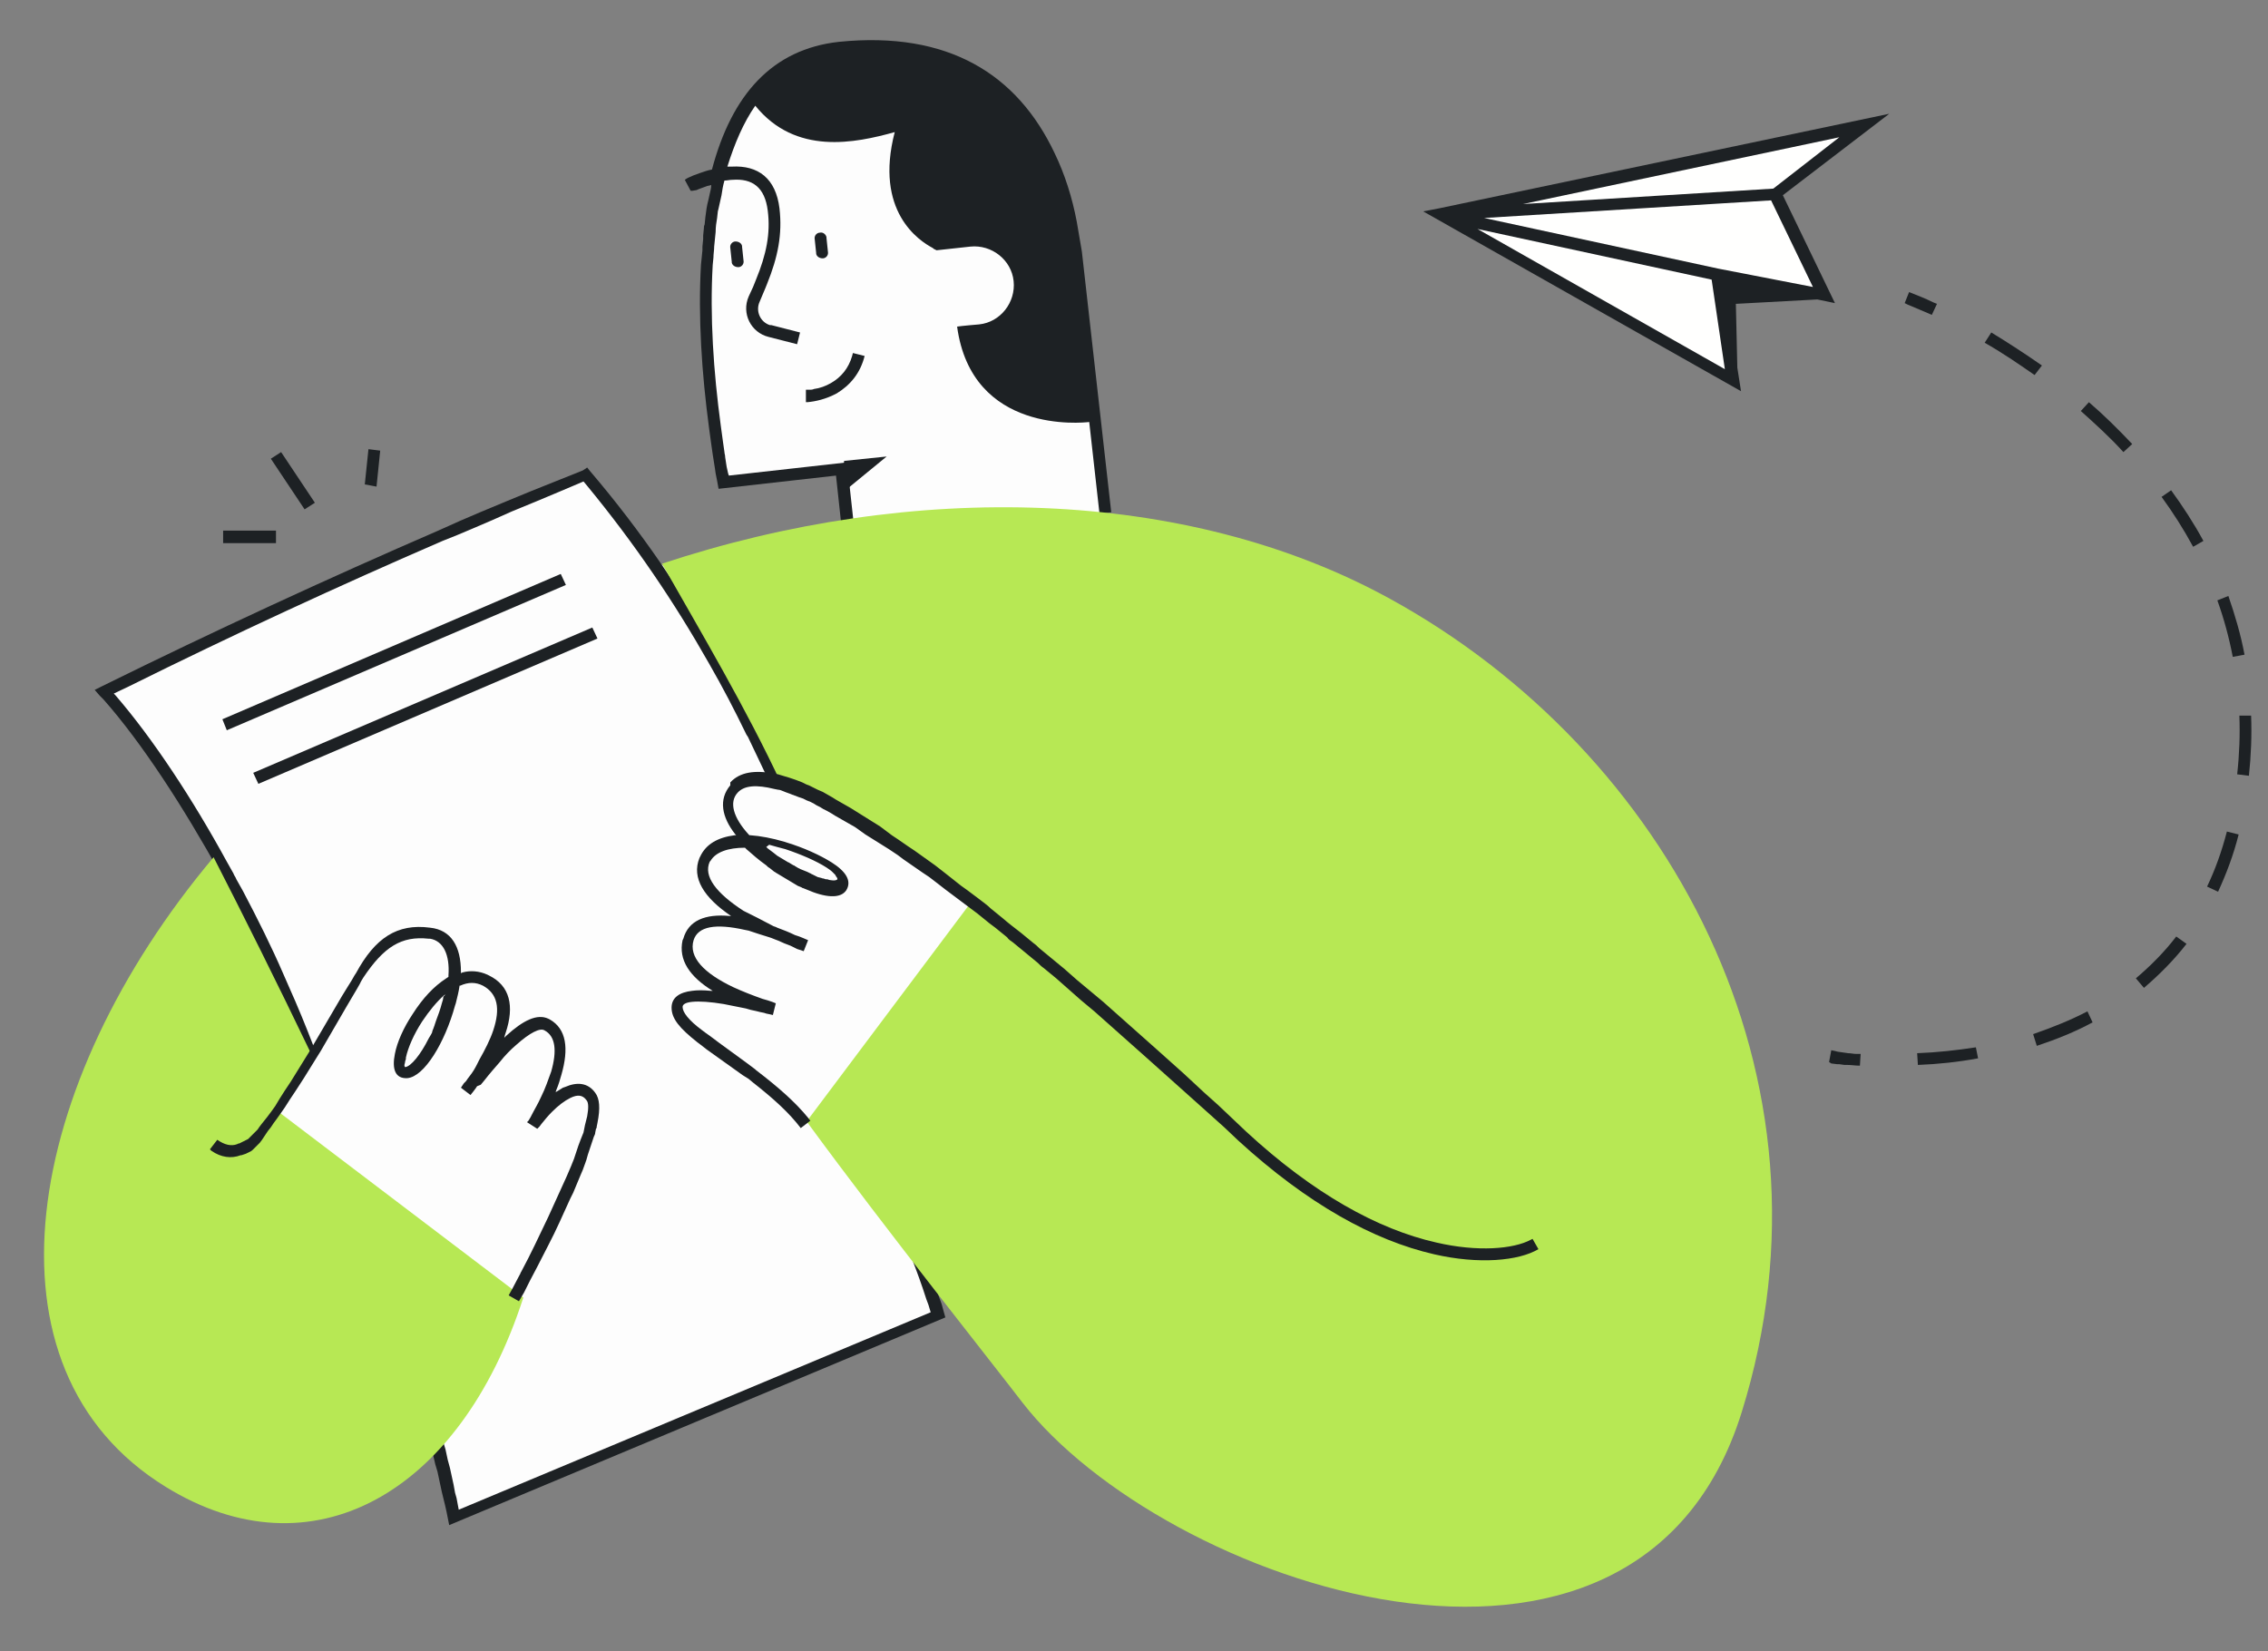 <?xml version="1.0" encoding="utf-8"?>
<!-- Generator: Adobe Illustrator 27.3.1, SVG Export Plug-In . SVG Version: 6.00 Build 0)  -->
<svg version="1.1" id="Ebene_1" xmlns="http://www.w3.org/2000/svg" xmlns:xlink="http://www.w3.org/1999/xlink" x="0px" y="0px"
	 viewBox="0 0 309 225" style="enable-background:new 0 0 309 225;" xml:space="preserve">
<rect x="0" y="0" width="309" height="225" fill="#808080" stroke="none"/>
<style type="text/css">
	.st0{fill-rule:evenodd;clip-rule:evenodd;fill:#FDFDFD;}
	.st1{fill:#1D2124;}
	.st2{fill-rule:evenodd;clip-rule:evenodd;fill:#1D2124;}
	.st3{fill-rule:evenodd;clip-rule:evenodd;fill:#B7E854;}
	.st4{fill-rule:evenodd;clip-rule:evenodd;fill:#FFFFFE;}
</style>
<path class="st0" d="M79.7,64.7l10.4,12.2l18.5,12l32.5,28l-20.4,41.9l6.9,20.3l-66,27.6l-1.8-8.8c-11.2-4.8-18.3-7.2-21.3-7.2
	c-4.5,0-8-13.8-8-15.7c0-1.2,1.1-11.7,3.4-31.3c0-11-1.2-19.4-3.6-25.1s-7.8-13.8-16.2-24.2L79.7,64.7z M146.7,35.7l0,0.1
	c0.2,1.6,0.9,8.4,1.7,15.5l0.3,2.4c0,0.2,0,0.3,0.1,0.5l0.1,1c0.8,7.4,1.6,14.1,1.6,14.7l0,0l-34.7,4.9l-1.2-11.1l-16.1,1.8
	c0,0-11.8-55.9,16-59C143.7,3.4,146.2,31.6,146.7,35.7z M254,17.1l-12.2,9.3l6.7,13.8L234,37.4l2.1,14.5l-39.9-22.6L254,17.1z"/>
<path class="st1" d="M124,166.6c0.5,1.1,1.1,2.5,1.7,3.9c0.6,1.5,1.2,3.1,1.7,4.7l0.5,1.4l0.4,1.1l0.3,1.1l0.2,0.7l-67.6,28.3
	l-0.2-1c-0.2-1.1-0.5-2.3-0.8-3.5l-0.3-1.4l-0.3-1.4l-0.3-1l-0.3-1.3l-0.3-1.2l-0.2-0.9l-0.2-0.8l-0.2-0.7l-0.1-0.4l-0.1-0.4
	l-0.1-0.3l-0.1-0.3c0-0.1-0.1-0.2-0.1-0.2l0-0.1l1.5-0.8l0.1,0.1l0.1,0.3l0.1,0.3l0.1,0.4c0,0.1,0,0.1,0.1,0.2l0.1,0.4l0.2,0.7
	l0.2,0.8l0.3,1.2l0.3,1l0.3,1.4l0.3,1.1l0.5,2.3l0.2,1.1l0.2,0.7l0.3,1.6l64.3-26.9l-0.3-1l-0.3-0.8c-0.6-1.9-1.3-3.8-2-5.6
	c-0.5-1.3-1-2.4-1.4-3.4l-0.2-0.4L124,166.6z M80,63.7l0.4,0.5c7,8.2,12.7,16.7,17.7,25.4c1.6,2.9,3.1,5.6,4.5,8.5l0.9,1.8l2.9,6.1
	l-1.5,0.7l-3-6.3l-0.2-0.3c-1.6-3.3-3.2-6.4-5.1-9.7C91.9,82.1,86.5,74.1,80,66.2l-0.5-0.6l-3.3,1.4l-3.1,1.3l-3.4,1.4L67,70.9
	l-2.8,1.2l-1.9,0.8l-2,0.8c-14.1,6.1-28.6,12.8-42.9,19.9l-1.9,0.9l0.2,0.2c5.1,5.9,10.5,14.1,15.2,22.7l0.9,1.6
	c0.1,0.3,0.3,0.5,0.4,0.8l0.9,1.6c2,3.8,3.9,7.6,5.5,11.3l0.7,1.6c1.3,2.9,2.4,5.6,3.4,8.2l0.3,0.7l-1.6,0.6
	c-1.3-3.6-2.9-7.5-4.8-11.6l-0.7-1.5c-1.6-3.3-3.3-6.7-5.1-10.1l-0.8-1.6c-5-9-10.6-17.7-15.9-23.7l-0.5-0.5l-0.7-0.8l1-0.5
	C29.1,86,44.7,78.8,59.7,72.3l2.9-1.3l2.8-1.2l3.6-1.5l3.4-1.4l4-1.6l3-1.2L80,63.7z M37.6,72.4V74h-7.2v-1.7H37.6z M38.3,61.6
	l4.6,6.9l-1.4,0.9l-4.6-6.9L38.3,61.6z M50.2,61.2l1.6,0.2l-0.5,4.9L49.7,66L50.2,61.2z"/>
<path class="st2" d="M143.7,20.9c1.4,2.9,2.4,6.1,3,9.3c0.2,1.2,0.4,2.3,0.6,3.5l0.1,0.6l4,35.5l-1.6,0.2l-1.4-12.5
	c-0.9,0.1-16,1.7-18-13c0.6-0.1,3-0.3,3-0.3c2.9-0.3,5-3,4.7-5.9c-0.3-2.9-3-5-5.9-4.7l-4.6,0.5c0,0-0.2-0.1-0.4-0.2l-0.1-0.1
	c-1.9-1-8-5-5.2-15.8c-5.4,1.5-13.5,3.2-19-3.6c-1.6,2.3-2.8,5.1-3.8,8.3c0.2,0,0.4,0,0.6,0c3.6-0.2,6,1.6,6.5,5.7
	c0.4,3.5-0.2,6.6-1.7,10.3l-0.2,0.5l-0.8,1.9c-0.6,1.3,0.1,2.8,1.4,3.2l0.2,0l3.9,1l-0.4,1.6l-3.9-1c-2.4-0.6-3.7-3.2-2.7-5.5
	l0.6-1.3l0.2-0.5l0.2-0.5c1.4-3.4,2-6.3,1.6-9.4c-0.4-3.2-2.1-4.4-4.8-4.2c-0.4,0-0.7,0.1-1.1,0.1c-0.2,0.7-0.3,1.3-0.4,2l-0.2,0.9
	l-0.2,0.9l-0.1,0.4l-0.1,0.9c-0.1,0.6-0.2,1.2-0.2,1.9l-0.1,1l-0.1,1c0,0.5-0.1,1-0.1,1.5l-0.1,1c-0.4,7,0.1,14.5,1.1,21.9
	c0.1,0.7,0.2,1.5,0.3,2.2l0.2,1.4c0,0.2,0.1,0.4,0.1,0.7l0.2,1.3l0.2,0.9l0.1,0.3l16.1-1.8l1.3,11.9L115,75l-1.1-10.2l-16,1.8
	l-0.2-1.1l-0.2-1l-0.1-0.7c-0.1-0.6-0.2-1.3-0.3-1.9l-0.2-1.4c-0.1-0.7-0.2-1.4-0.3-2.2c-1-7.5-1.5-15.1-1.1-22.2l0.1-1l0.1-1
	c0-0.2,0-0.3,0-0.5l0.1-1c0-0.2,0-0.3,0-0.5l0.1-1c0-0.2,0-0.3,0.1-0.5l0.1-1c0.1-0.8,0.2-1.6,0.4-2.3l0.2-0.9
	c0.1-0.4,0.2-0.8,0.2-1.2c-0.2,0.1-0.5,0.1-0.7,0.2c-0.5,0.2-0.9,0.3-1.3,0.5L94.3,26L94.1,26l-0.8-1.5l0.3-0.2l0.2-0.1
	c0.4-0.2,0.9-0.4,1.5-0.6c0.6-0.2,1.1-0.4,1.7-0.5c2.7-10.2,8.2-16.4,17.3-17.4C129.2,4.2,138.6,10.1,143.7,20.9z M116.2,48.1
	l1.6,0.4c-0.6,2.4-2,4-3.8,5.1c-1.5,0.8-2.9,1.1-4,1.2l-0.2,0l0-1.7l0.2,0c0,0,0.1,0,0.1,0l0.3,0c0.1,0,0.3,0,0.5-0.1
	c0.8-0.1,1.6-0.4,2.3-0.8c1.4-0.8,2.4-2,2.9-3.7L116.2,48.1z M101.1,33.5l0,0.1l0.2,1.9c0.1,0.5-0.3,0.9-0.7,0.9
	c-0.4,0-0.8-0.2-0.9-0.6l0-0.1l-0.2-1.9c-0.1-0.5,0.3-0.9,0.7-0.9C100.6,32.9,101,33.1,101.1,33.5z M112.6,32.3l0,0.1l0.2,1.9
	c0.1,0.5-0.3,0.9-0.7,0.9c-0.4,0-0.8-0.2-0.9-0.6l0-0.1l-0.2-1.9c-0.1-0.5,0.3-0.9,0.7-0.9C112.1,31.6,112.5,31.9,112.6,32.3z"/>
<path class="st2" d="M115,62.8l5.8-0.6l-6.1,5L115,62.8z"/>
<path class="st3" d="M189.4,81.6c-27.8-15.3-65.1-16.1-99.2-4.8c5.5,9.7,11.4,19.6,16.3,30.1c9,2.4,26.2,15.5,26.2,15.5l-22.8,30.4
	c10.9,14.9,25.9,33.7,29.4,38.3c19,24.5,83.7,47.3,98,1.3C251.6,146.5,227.1,102.3,189.4,81.6z"/>
<path class="st3" d="M71.3,176.8l-33.6-25.5l4.7-7.7c-4.6-9.6-9.2-18.8-13.3-26.8c-25.9,30.8-32.7,69.7-6.5,85.8
	C42.4,214.8,62.6,203.7,71.3,176.8z"/>
<path class="st1" d="M99.5,106.6c1.3-1.4,3.3-1.7,6-1.2l0.5,0.1c1,0.3,2.1,0.6,3.3,1.1l0.6,0.3c0.1,0,0.2,0.1,0.3,0.1l0.6,0.3
	l0.6,0.3l0.7,0.3l0.7,0.4l0.7,0.4c0.1,0.1,0.2,0.1,0.3,0.2l0.7,0.4l0.7,0.4l0.7,0.4l0.8,0.5l0.8,0.5l0.8,0.5l0.8,0.5l0.8,0.5
	l0.8,0.6l0.8,0.6l0.9,0.6l1.3,0.9l0.9,0.6l1.4,1l1.4,1l0.9,0.7l1.4,1.1l0.5,0.4c0.5,0.4,1,0.8,1.6,1.2l1.6,1.2
	c0.5,0.4,1.1,0.8,1.6,1.3l1.6,1.3c0.8,0.7,1.6,1.3,2.5,2l1.7,1.4c0.3,0.2,0.6,0.5,0.8,0.7l1.7,1.4l1.7,1.4l1.7,1.5l1.8,1.5l1.8,1.5
	l1.8,1.6l1.8,1.6l1.8,1.6l1.8,1.6l1.9,1.7l1.9,1.7l2.8,2.6l1.9,1.7l1.9,1.8l1.9,1.8c9.1,8.4,17.9,13.3,25.9,15.1
	c5.6,1.3,10.5,0.9,12.9-0.4l0.2-0.1l0.8,1.4c-2.7,1.6-8.1,2.1-14.2,0.7c-8.3-1.9-17.3-6.9-26.7-15.5l-1.9-1.8l-2.9-2.6l-1.9-1.7
	l-1.9-1.7l-1.9-1.7l-1.9-1.7l-1.8-1.6l-1.8-1.6l-1.8-1.6l-1.8-1.6l-1.8-1.5l-1.7-1.5l-1.7-1.5l-1.7-1.4c-0.3-0.2-0.6-0.5-0.8-0.7
	l-1.7-1.4l-1.7-1.4c-0.3-0.2-0.6-0.4-0.8-0.7l-1.6-1.3c-0.3-0.2-0.5-0.4-0.8-0.6l-1.6-1.3c-0.3-0.2-0.5-0.4-0.8-0.6l-1.6-1.2
	c-0.3-0.2-0.5-0.4-0.8-0.6l-1.2-0.9l-0.9-0.7l-1.3-1l-0.9-0.6l-1.3-0.9l-1.3-0.9l-0.8-0.6l-1.2-0.8l-0.8-0.5l-0.8-0.5l-0.8-0.5
	l-0.8-0.5l-0.7-0.5l-0.7-0.5l-0.7-0.4l-0.7-0.4l-0.7-0.4l-0.7-0.4c-0.1-0.1-0.2-0.1-0.3-0.2l-0.7-0.4l-0.6-0.3
	c-0.1-0.1-0.2-0.1-0.3-0.2l-0.6-0.3c-0.1-0.1-0.2-0.1-0.3-0.2l-0.6-0.3c-0.1,0-0.2-0.1-0.3-0.1l-0.6-0.3l-0.6-0.2l-0.5-0.2
	c-0.1,0-0.2-0.1-0.3-0.1l-0.5-0.2c-0.1,0-0.2-0.1-0.3-0.1l-0.5-0.2c-0.2-0.1-0.5-0.2-0.7-0.2l-0.5-0.1c-2.4-0.6-4.1-0.5-5,0.5
	c-1.2,1.3-0.6,3.4,1.5,5.7l0.1,0.1l0.1,0c1.4,0.1,3,0.4,4.7,0.9l0.3,0.1c2.3,0.7,4.5,1.7,6.1,2.7c1.9,1.2,2.8,2.5,2,3.8
	c-0.8,1.2-2.9,1-5.4-0.1l-0.5-0.2c-0.1,0-0.2-0.1-0.2-0.1l-0.5-0.2l-0.5-0.3l-0.5-0.3l-0.5-0.3l-0.5-0.3l-0.5-0.3l-0.5-0.3
	c-0.1-0.1-0.2-0.1-0.3-0.2l-0.5-0.4c-0.2-0.1-0.3-0.2-0.5-0.4c-1-0.7-1.9-1.5-2.7-2.2l-0.2-0.2h0c-2.3,0-4,0.6-4.7,1.8l-0.1,0.1
	c-0.9,2,0.9,4.3,4.6,6.7l0.6,0.3l0.6,0.3c0.2,0.1,0.4,0.2,0.6,0.3c0.8,0.4,1.5,0.8,2.3,1.2l0.3,0.1l0.2,0.1c0.8,0.3,1.6,0.6,2.4,1
	l0.6,0.2l0.5,0.2l0.7,0.3l-0.6,1.5l-0.6-0.2l-0.3-0.1l-0.6-0.3c-0.2-0.1-0.4-0.2-0.7-0.3c-0.6-0.2-1.1-0.5-1.7-0.7l-0.5-0.2
	l-0.3-0.1c-1-0.3-1.9-0.6-2.8-0.9l-0.5-0.1c-4-0.9-6.4-0.5-7,1.4c-0.7,2.3,1.4,4.5,5.4,6.4c1.3,0.6,2.6,1.1,4,1.6l0.7,0.2l0.6,0.2
	l0.5,0.2l-0.4,1.6l-0.4-0.1l-0.5-0.1l-0.3-0.1l-0.5-0.1c-0.4-0.1-0.8-0.2-1.3-0.3l-0.7-0.2c-1-0.2-2-0.4-3-0.6
	c-1.8-0.3-3.3-0.4-4.3-0.3c-1,0.1-1.3,0.4-1.3,0.7c0,0.7,0.8,1.8,2.7,3.2l0.4,0.3l0.7,0.5l1.2,0.9l3.7,2.7l1.2,0.9l0.1,0.1
	c3,2.3,5.3,4.3,7.1,6.5l0.3,0.4l-1.3,1c-1.6-2.1-3.7-4-6.5-6.2l-0.6-0.5l-0.8-0.5l-4.9-3.5l-0.9-0.7l-0.4-0.3
	c-2.4-1.9-3.5-3.2-3.5-4.7c0-1.4,1.1-2.1,2.8-2.3c0.7-0.1,1.5-0.1,2.5,0l0.3,0l0,0c-3.1-1.9-4.7-4.2-4.1-6.9l0.1-0.2
	c0.7-2.5,3-3.4,6.3-3.1l0.3,0l-0.1,0c-3.7-2.5-5.4-5.2-4.3-7.9l0.1-0.2c0.8-1.7,2.4-2.6,4.7-2.9l0.2,0l-0.1-0.1
	c-1.9-2.4-2.3-4.8-0.7-6.7L99.5,106.6z M104.4,115.4l0.2,0.2c0.3,0.2,0.5,0.4,0.8,0.6l0.5,0.4c0.2,0.1,0.3,0.2,0.5,0.3l0.5,0.3
	l0.5,0.3c0.1,0,0.2,0.1,0.2,0.1l0.5,0.3c0.1,0,0.2,0.1,0.2,0.1l0.5,0.3c0.1,0,0.2,0.1,0.2,0.1l0.5,0.2l0.5,0.2l0.4,0.2
	c0.1,0,0.1,0.1,0.2,0.1l0.4,0.2l0.4,0.2l0.4,0.1c0.1,0,0.2,0.1,0.4,0.1l0.3,0.1c0.1,0,0.1,0,0.2,0l0.3,0.1c0.6,0.1,0.9,0.1,1.1-0.1
	c0,0,0-0.2-0.2-0.4l-0.1-0.2c-0.1-0.1-0.1-0.1-0.2-0.2l-0.2-0.2c-0.2-0.2-0.5-0.4-0.8-0.6c-1.4-0.9-3.5-1.8-5.6-2.5
	c-0.8-0.2-1.5-0.4-2.2-0.6L104.4,115.4z"/>
<path class="st1" d="M58.6,126.4c2.9,0.3,4.2,2.6,4.2,6l0,0.2l0.2-0.1c1.1-0.3,2.3-0.2,3.4,0.3l0.2,0.1c2.9,1.4,3.5,4.2,2.3,7.8
	l-0.1,0.3l-0.1,0.4l0.3-0.3c2.3-2.1,4.2-3,5.7-2.3l0.2,0.1c2.3,1.3,2.6,4,1.6,7.5c-0.2,0.7-0.4,1.4-0.7,2.1l-0.1,0.3l0.2-0.1
	c0.3-0.2,0.5-0.3,0.8-0.5l0.3-0.1c1.6-0.7,3.1-0.6,4.1,0.8c0.6,0.8,0.7,2.1,0.3,4.1l-0.1,0.5c0,0.1,0,0.2-0.1,0.3l-0.1,0.5
	c0,0.2-0.1,0.4-0.2,0.6l-0.2,0.6l-0.2,0.6l-0.2,0.6l-0.2,0.6l-0.2,0.7c0,0.1-0.1,0.2-0.1,0.3l-0.4,1.1l-0.3,0.7l-0.5,1.2l-0.5,1.2
	l-0.4,0.8c-0.5,1.1-1,2.2-1.5,3.3c-0.9,2-2,4-3,6l-1,1.9l-0.8,1.6l-0.7,1.2l-1.4-0.8l0.5-0.9l1-1.9c0.1-0.1,0.1-0.3,0.2-0.4
	c1.3-2.4,2.5-5,3.7-7.5c0.5-1.1,1-2.2,1.5-3.3l0.5-1.1l0.5-1.1l0.3-0.7l0.3-0.7l0.4-1l0.2-0.6l0.2-0.6l0.2-0.6l0.3-0.8l0.2-0.5
	l0.2-0.5l0.1-0.5l0.1-0.5l0.1-0.4l0.1-0.4l0.1-0.4c0.2-1.1,0.2-1.9-0.1-2.2c-0.5-0.7-1.2-0.8-2.2-0.3c-0.8,0.4-1.6,1-2.5,1.9
	c-0.5,0.5-1,1.1-1.4,1.6l-0.3,0.4l-0.3,0.3l-1.4-0.9l0.2-0.2l0.3-0.5l0.1-0.2c0.4-0.8,0.9-1.6,1.3-2.5c0.6-1.2,1-2.4,1.4-3.5
	c0.8-2.8,0.6-4.8-0.9-5.6c-0.6-0.4-2,0.3-3.9,2c-0.7,0.6-1.5,1.4-2.2,2.3c-0.7,0.8-1.4,1.6-2.1,2.5l-0.5,0.6L65,148l-0.2,0.3
	l-0.3,0.4l-0.4,0.5l-1.3-1l0.4-0.6l0.3-0.3l0.2-0.3l0.3-0.4c0.4-0.5,0.7-1,1-1.6l0.3-0.6c0.8-1.4,1.5-2.8,1.9-4c1-3,0.6-5-1.4-6.1
	c-1-0.5-2-0.5-3.1,0l-0.1,0l0,0.1c-0.1,0.7-0.3,1.5-0.5,2.3l-0.1,0.3c-1.4,5.1-4.2,9.7-6.5,9.9c-1.7,0.1-2.1-1.3-1.7-3.3
	c0.3-1.6,1.2-3.6,2.4-5.4c1.4-2.2,2.9-3.8,4.6-4.9l0.3-0.2l0-0.2c0.2-2.8-0.7-4.7-2.5-5l-0.2,0c-3.7-0.4-6.1,1.1-8.9,5.3l-0.3,0.5
	l-0.2,0.4l-0.4,0.7l-1.3,2.2l-3.6,6.2l-0.5,0.8l-1.8,2.9l-1.1,1.7l-0.8,1.2l-0.7,1.1l-0.7,1l-0.5,0.7l-0.3,0.4l-0.4,0.6l-0.4,0.5
	l-0.2,0.3l-0.2,0.3l-0.2,0.3l-0.2,0.3l-0.3,0.4l-0.2,0.2c0,0-0.1,0.1-0.1,0.1l-0.2,0.2l-0.2,0.2c0,0-0.1,0.1-0.1,0.1l-0.2,0.2
	c0,0-0.1,0-0.1,0.1l-0.2,0.1l-0.2,0.1l-0.2,0.1l-0.2,0.1l-0.3,0.1l-0.3,0.1c0,0-0.1,0-0.1,0c-1.3,0.5-2.7,0.3-4-0.6l-0.2-0.2l1-1.3
	c1,0.7,1.9,0.9,2.7,0.6l0.2-0.1c0,0,0.1,0,0.1,0l0.2-0.1l0.2-0.1l0.2-0.1l0.2-0.1l0.2-0.1l0.2-0.1l0.2-0.2l0.2-0.2
	c0,0,0.1-0.1,0.1-0.1l0.2-0.2l0.2-0.2l0.2-0.2l0.2-0.2l0.2-0.3l0.3-0.4l0.4-0.5l0.4-0.5l0.6-0.8l0.5-0.7l0.6-1l0.7-1.1l0.8-1.2
	l1.3-2.1l1.3-2.1l1-1.7l3.4-5.8l0.8-1.3l0.5-0.8l0.4-0.7l0.2-0.3C51.1,127.8,54.1,125.8,58.6,126.4z M60.7,135.5l-0.2,0.1
	c-1,0.9-2,2.1-3,3.6c-1.1,1.7-1.9,3.5-2.2,4.9l0,0.2l-0.1,0.3c0,0.2-0.1,0.4-0.1,0.5l0,0.1c0,0.1,0.1,0.2,0.1,0.2
	c0.8-0.1,2.1-1.7,3.2-3.9l0.3-0.5c0.1-0.2,0.2-0.3,0.2-0.5l0.2-0.5c0-0.1,0.1-0.2,0.1-0.3l0.2-0.6c0.3-0.8,0.6-1.6,0.8-2.4
	c0.1-0.3,0.2-0.6,0.2-0.9L60.7,135.5z"/>
<path class="st4" d="M254,17.1l-12.2,9.3l6.7,13.8L234,37.4l2.1,14.5l-39.9-22.6L254,17.1z"/>
<path class="st1" d="M257.4,15.5l-14.5,11.1l7.1,14.7l-2.4-0.5l-11.1,0.6l0.2,8.7l0.5,3.2l-43.3-24.5l2.1-0.4c0,0,0,0,0,0
	c0,0,0,0,0,0L257.4,15.5z M201.3,31.2L235,50.3l-1.8-12.2L201.3,31.2z M241.3,27.3l-39.1,2.4l31.9,6.9l12.9,2.5L241.3,27.3z
	 M250.6,18.7l-43.1,9.1l34.1-2.1L250.6,18.7z M260.1,39.8c1,0.4,2.1,0.8,3.3,1.4l0.5,0.2l-0.7,1.5c-1.2-0.5-2.3-1-3.3-1.4l-0.4-0.2
	L260.1,39.8z M270.4,46.7c2.3,1.3,4.5,2.8,6.8,4.4l1-1.3c-2.3-1.6-4.6-3.1-6.9-4.5L270.4,46.7z M283.5,56c2,1.8,4,3.6,5.8,5.6
	l1.2-1.1c-1.9-2-3.8-3.9-5.9-5.7L283.5,56z M294.5,67.7c1.6,2.2,3,4.4,4.3,6.8l1.4-0.8c-1.3-2.4-2.8-4.7-4.4-6.9L294.5,67.7z
	 M302.1,81.8c0.9,2.5,1.6,5.1,2.1,7.7l1.6-0.3c-0.5-2.7-1.3-5.4-2.2-8L302.1,81.8z M305.1,97.5c0.1,2.6,0,5.3-0.3,8l1.6,0.2
	c0.3-2.8,0.4-5.5,0.3-8.2L305.1,97.5z M303.4,113.3c-0.7,2.7-1.6,5.2-2.7,7.5l1.5,0.7c1.1-2.4,2.1-5,2.8-7.8L303.4,113.3z
	 M296.5,127.6c-1.6,2.1-3.5,4-5.5,5.7l1.1,1.3c2.1-1.8,4.1-3.8,5.8-6L296.5,127.6z M284.4,137.8c-2.3,1.2-4.8,2.2-7.4,3.1l0.5,1.6
	c2.7-0.9,5.2-1.9,7.6-3.2L284.4,137.8z M269.2,142.7c-2.6,0.4-5.3,0.7-8,0.8l0.1,1.6c2.7-0.1,5.5-0.4,8.2-0.9L269.2,142.7z
	 M249.2,144.7l0.3-1.6l0.5,0.1l0.4,0.1l0.7,0.1l0.7,0.1c0.4,0,0.7,0.1,1.1,0.1l0.6,0l-0.1,1.6c-0.6,0-1.2-0.1-1.7-0.1l-0.4,0
	l-0.7-0.1c-0.1,0-0.2,0-0.3,0l-0.8-0.1L249.2,144.7z"/>
<path class="st1" d="M80.7,85.5l0.7,1.5l-46.2,19.8l-0.7-1.5L80.7,85.5z M76.4,78.2l0.7,1.5L30.9,99.5L30.3,98L76.4,78.2z"/>
</svg>
